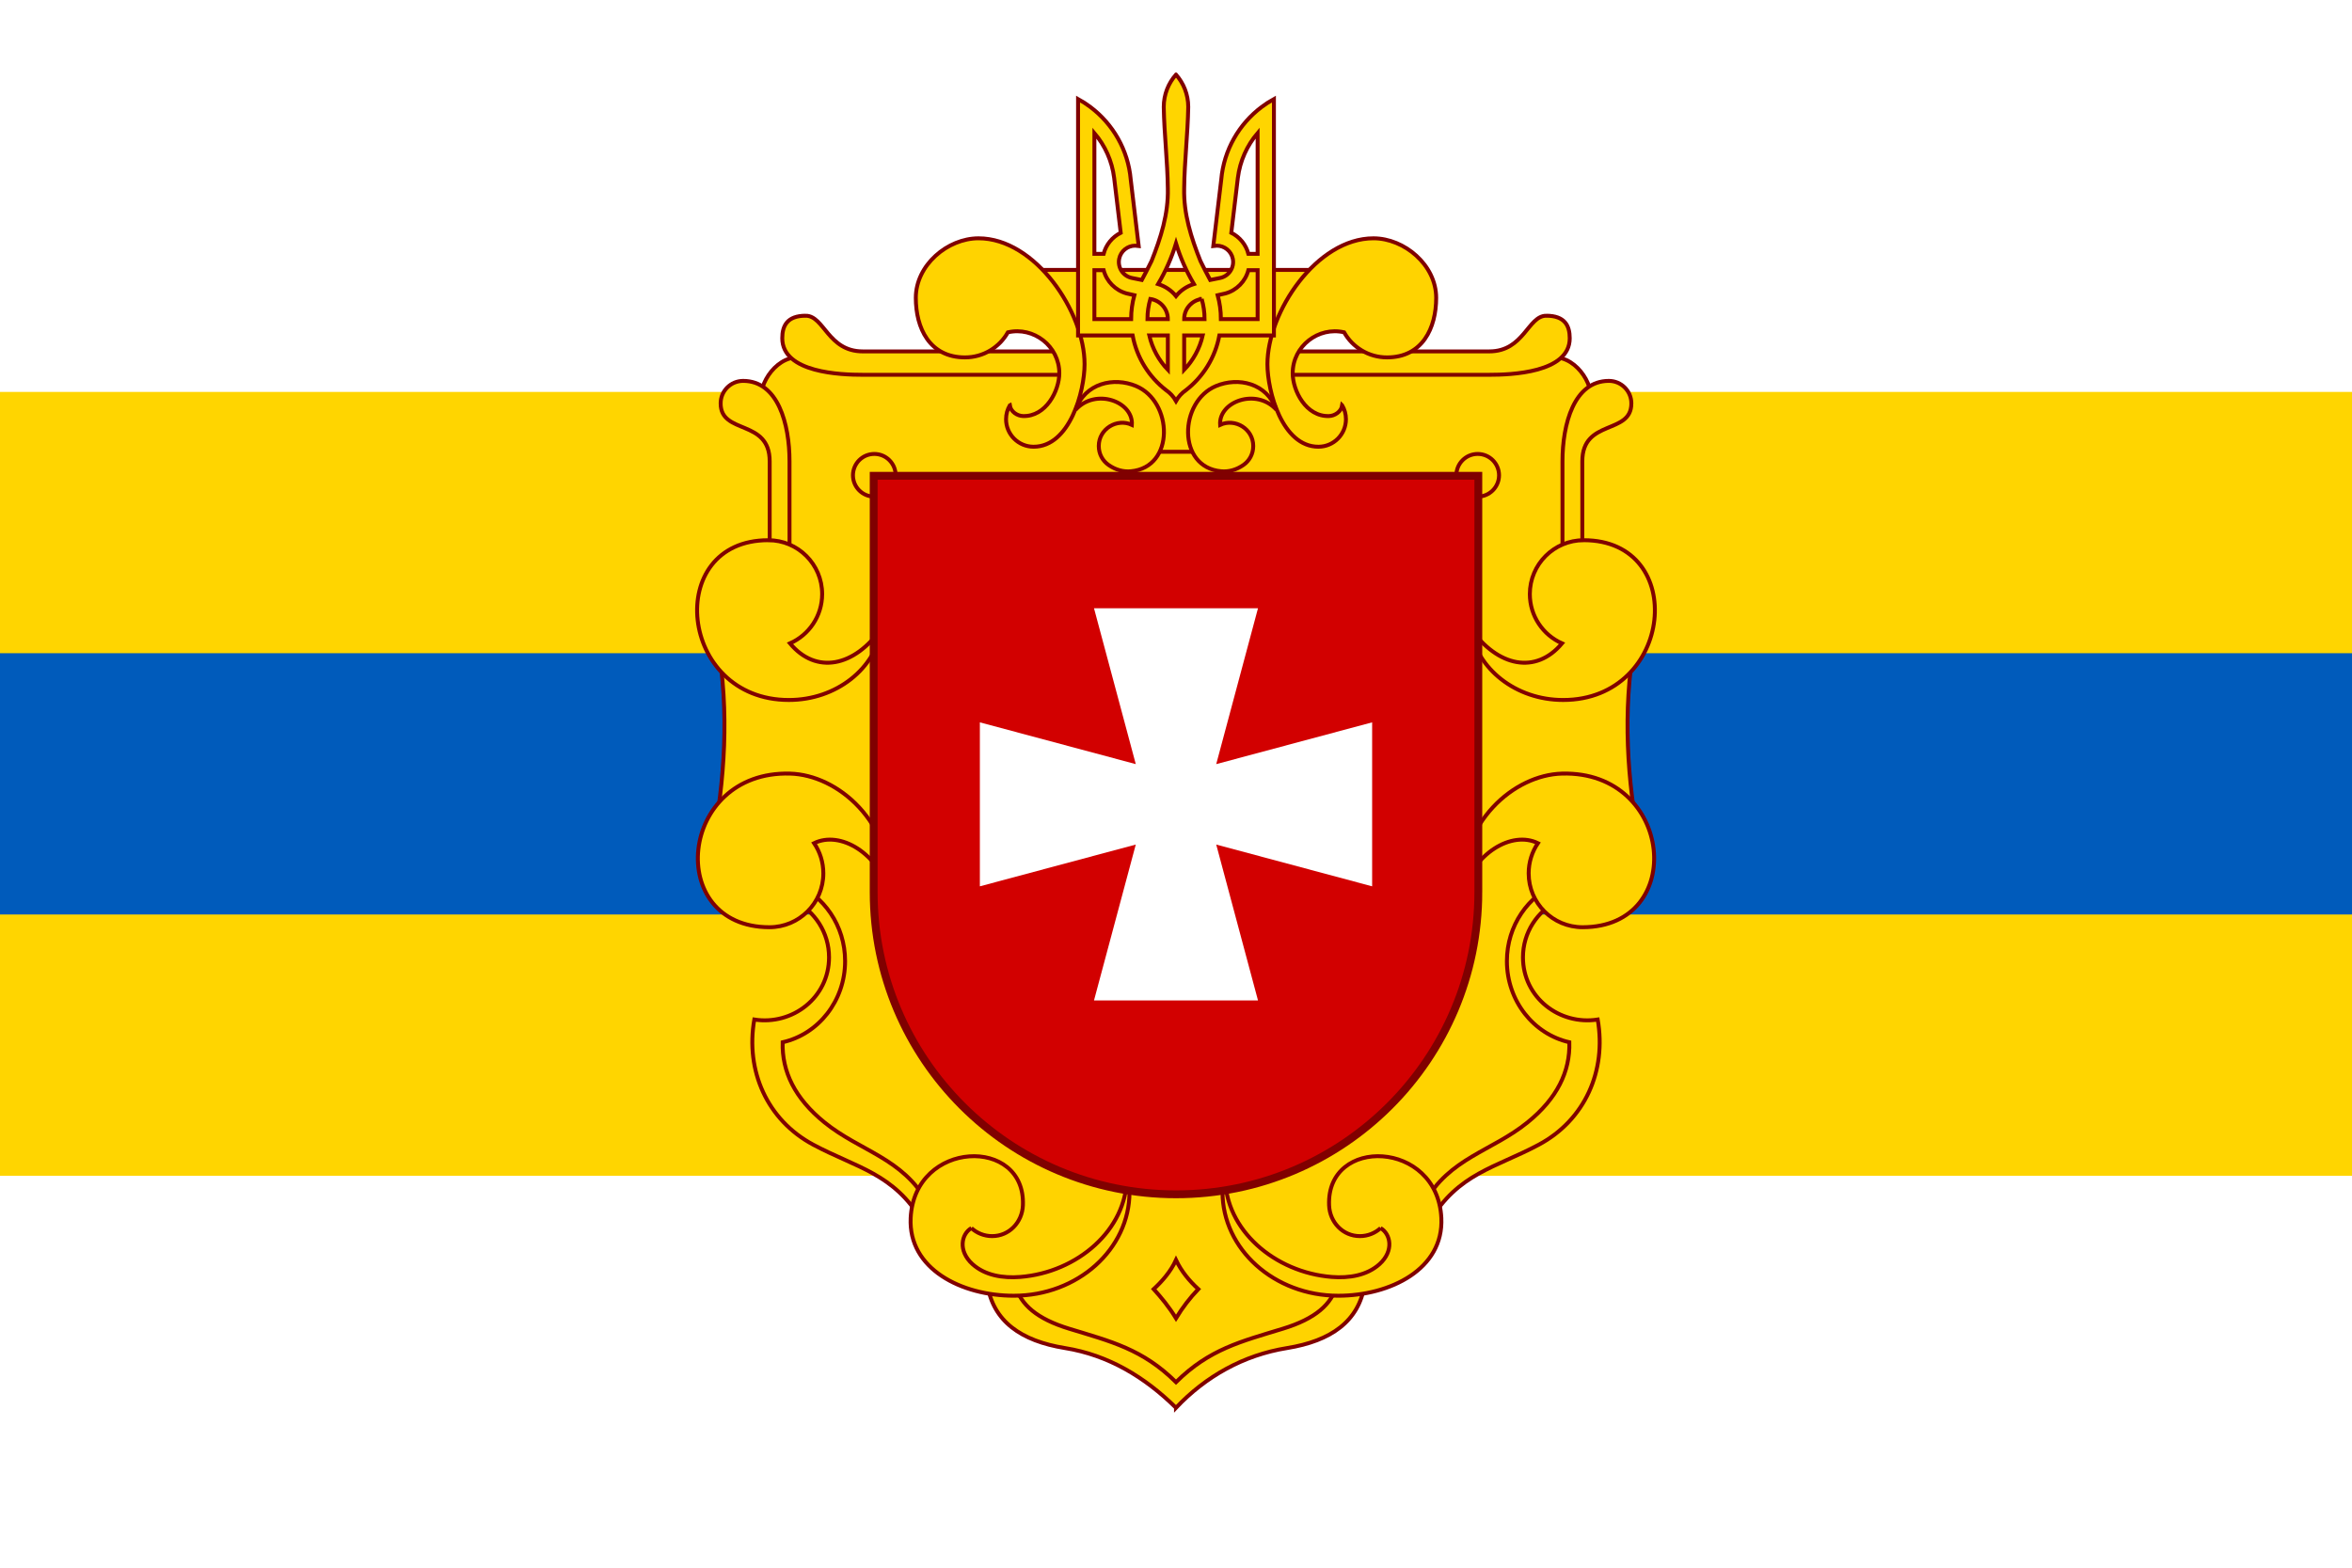 <?xml version="1.0" encoding="UTF-8" standalone="no"?>
<!-- Created with Inkscape (http://www.inkscape.org/) -->

<svg
   xmlns:dc="http://purl.org/dc/elements/1.1/"
   xmlns:cc="http://creativecommons.org/ns#"
   xmlns:rdf="http://www.w3.org/1999/02/22-rdf-syntax-ns#"
   xmlns:svg="http://www.w3.org/2000/svg"
   xmlns="http://www.w3.org/2000/svg"
   version="1.1"
   width="450"
   height="300"
   viewBox="0 0 441.092 294.061"
   id="svg2">
  <defs
     id="defs10">
    <style
       type="text/css"
       id="style3005-1" />
    <style
       type="text/css"
       id="style6-7" />
    <style
       type="text/css"
       id="style3005" />
    <style
       type="text/css"
       id="style6" />
  </defs>
  <rect
     width="441.092"
     height="294.061"
     x="0"
     y="-0"
     id="rect3043"
     style="fill:#ffffff;fill-opacity:1;stroke:none" />
  <rect
     width="441.092"
     height="147.031"
     x="0"
     y="73.515"
     id="rect3817"
     style="fill:#ffd500;fill-opacity:1;stroke:none" />
  <rect
     width="441.092"
     height="49.01"
     x="0"
     y="122.526"
     id="rect3819"
     style="fill:#005bbb;fill-opacity:1;stroke:none" />
  <g
     id="g4032"
     style="stroke-width:0.735;stroke-miterlimit:4;stroke-dasharray:none">
    <path
       d="m 281.378,68.201 9.095,-1.068 c 4.698,-0.955 8.598,4.886 7.835,8.424 -1.794,4.359 -3.216,7.326 -3.216,12.119 l 0,15.32 11.434,17.576 c -2.252,13.062 -1.352,25.673 0.982,38.082 l -17.744,10.242 c -11.023,8.606 -4.624,24.22 7.929,25.455 0.046,7.318 -2.85,13.425 -9.877,17.831 -7.833,4.911 -15.265,8.387 -21.421,15.762 -1.362,8.541 -7.008,12.61 -13.469,13.247 -2.7,11.984 -21.652,8.075 -32.38,20.346 -10.726,-12.271 -29.679,-8.362 -32.38,-20.346 -6.46,-0.637 -12.107,-4.705 -13.469,-13.247 -6.156,-7.375 -13.588,-10.851 -21.419,-15.762 -7.026,-4.406 -9.923,-10.513 -9.878,-17.831 12.554,-1.234 18.952,-16.849 7.929,-25.455 l -17.743,-10.242 c 2.332,-12.408 3.233,-25.019 0.982,-38.082 l 11.433,-17.576 0,-15.32 c 0,-4.793 -1.422,-7.76 -3.216,-12.119 -0.762,-3.538 3.137,-9.379 7.836,-8.424 l 9.095,1.068 121.662,0 z"
       id="path3027"
       style="fill:#ffd300;fill-rule:evenodd;stroke:#800000;stroke-width:0.735;stroke-miterlimit:4;stroke-dasharray:none" />
    <path
       d="m 268.116,229.122 -1.004,-3.464 c 4.715,-8.489 12.651,-9.685 19.374,-15.135 5.523,-4.477 7.984,-9.511 7.829,-15.021 -6.693,-1.51 -11.711,-7.75 -11.711,-15.215 0,-6.66 3.997,-12.345 9.611,-14.566 l 0,3.235 c -3.909,1.933 -6.599,5.961 -6.599,10.614 0,7.541 6.853,12.8 14.018,11.669 1.681,9.617 -2.394,18.846 -11.059,23.481 -8.12,4.342 -15.109,5.345 -20.46,14.403 z"
       id="path3029"
       style="fill:#ffd300;fill-rule:evenodd;stroke:#800000;stroke-width:0.735;stroke-miterlimit:4;stroke-dasharray:none" />
    <path
       d="m 289.998,59.222 c 3.47,0 4.388,1.89 4.388,4.221 0,6.513 -11.054,6.86 -15.092,6.86 l -50.518,0 0,-4.388 50.518,0 c 6.519,0 7.235,-6.693 10.704,-6.693 z"
       id="path3031"
       style="fill:#ffd300;fill-rule:evenodd;stroke:#800000;stroke-width:0.735;stroke-miterlimit:4;stroke-dasharray:none" />
    <path
       d="m 277.125,85.148 c 2.21,0 4.004,1.794 4.004,4.004 0,2.21 -1.794,4.004 -4.004,4.004 -2.21,0 -4.004,-1.794 -4.004,-4.004 0,-2.21 1.794,-4.004 4.004,-4.004 z"
       id="path3033"
       style="fill:#ffd300;fill-rule:evenodd;stroke:#800000;stroke-width:0.735;stroke-miterlimit:4;stroke-dasharray:none" />
    <path
       d="m 305.943,75.667 c 0,-2.33 -1.891,-4.221 -4.221,-4.221 -6.515,0 -8.697,8.049 -8.697,15.092 l 0,42.117 3.72,0 0,-42.117 c 0,-8.022 9.198,-4.927 9.198,-10.871 z"
       id="path3035"
       style="fill:#ffd300;fill-rule:evenodd;stroke:#800000;stroke-width:0.735;stroke-miterlimit:4;stroke-dasharray:none" />
    <path
       d="m 297.011,101.328 c 19.719,0 16.884,29.973 -3.861,29.973 -8.899,0 -16.255,-5.884 -17.433,-13.519 5.174,7.38 12.356,8.735 17.222,2.9 -3.553,-1.567 -6.035,-5.118 -6.035,-9.25 0,-5.58 4.526,-10.104 10.106,-10.104 z"
       id="path3037"
       style="fill:#ffd300;fill-rule:evenodd;stroke:#800000;stroke-width:0.735;stroke-miterlimit:4;stroke-dasharray:none" />
    <path
       d="m 296.79,173.924 c 19.719,0 17.116,-29.394 -3.861,-28.814 -8.895,0.245 -19.269,8.899 -19.055,23.027 2.508,-8.259 9.674,-12.344 14.546,-9.978 -1.096,1.615 -1.735,3.564 -1.735,5.66 0,5.58 4.525,10.106 10.104,10.106 z"
       id="path3039"
       style="fill:#ffd300;fill-rule:evenodd;stroke:#800000;stroke-width:0.735;stroke-miterlimit:4;stroke-dasharray:none" />
    <path
       d="m 220.546,264.062 c -5.858,-5.758 -12.654,-9.879 -20.816,-11.196 -8.254,-1.333 -13.488,-5.018 -14.561,-11.937 l 5.233,0.192 c 1.024,3.634 4.102,6.277 10.095,8.111 7.86,2.406 13.776,3.817 20.049,10.028 6.275,-6.21 12.189,-7.621 20.049,-10.028 6.1,-1.867 9.181,-4.572 10.149,-8.306 l 5.18,0.004 c -1.073,6.919 -6.307,10.604 -14.562,11.937 -8.16,1.317 -15.231,5.301 -20.816,11.196 z"
       id="path3041"
       style="fill:#ffd300;fill-rule:evenodd;stroke:#800000;stroke-width:0.735;stroke-miterlimit:4;stroke-dasharray:none" />
    <path
       d="m 172.976,229.122 1.004,-3.464 c -4.715,-8.489 -12.651,-9.685 -19.373,-15.135 -5.524,-4.477 -7.984,-9.511 -7.829,-15.021 6.693,-1.51 11.71,-7.75 11.71,-15.215 0,-6.66 -3.996,-12.345 -9.611,-14.566 l 0,3.235 c 3.909,1.933 6.599,5.961 6.599,10.614 0,7.541 -6.852,12.8 -14.018,11.669 -1.681,9.617 2.395,18.846 11.06,23.481 8.12,4.342 15.109,5.345 20.459,14.403 z"
       id="path3043"
       style="fill:#ffd300;fill-rule:evenodd;stroke:#800000;stroke-width:0.735;stroke-miterlimit:4;stroke-dasharray:none" />
    <path
       d="m 258.918,230.362 c -1.026,0.934 -2.39,1.505 -3.887,1.505 -3.188,0 -5.644,-2.588 -5.774,-5.774 -0.532,-12.989 20.325,-12.301 21.05,2.363 0.475,9.585 -9.57,14.593 -19.326,14.593 -11.99,0 -21.714,-8.713 -21.714,-19.458 0,-3.208 0.867,-6.234 2.402,-8.901 -0.696,1.88 -1.901,4.01 -1.901,6.1 0,9.878 9.249,17.877 19.99,18.735 3.241,0.258 6.602,-0.278 8.958,-2.406 2.759,-2.495 2.076,-5.672 0.202,-6.757 z"
       id="path3045"
       style="fill:#ffd300;fill-rule:evenodd;stroke:#800000;stroke-width:0.735;stroke-miterlimit:4;stroke-dasharray:none" />
    <path
       d="m 216.361,241.809 c 1.573,-1.458 3.192,-3.289 4.185,-5.463 1.004,2.107 2.466,3.895 4.185,5.463 -1.573,1.642 -2.969,3.463 -4.185,5.463 -1.328,-2.157 -2.723,-3.843 -4.185,-5.463 z"
       id="path3047"
       style="fill:#ffd300;fill-rule:evenodd;stroke:#800000;stroke-width:0.735;stroke-miterlimit:4;stroke-dasharray:none" />
    <path
       d="m 144.302,173.924 c -19.719,0 -17.116,-29.394 3.861,-28.814 8.895,0.245 19.269,8.899 19.055,23.027 -2.507,-8.259 -9.674,-12.344 -14.545,-9.978 1.094,1.615 1.735,3.564 1.735,5.66 0,5.58 -4.526,10.106 -10.106,10.106 z"
       id="path3049"
       style="fill:#ffd300;fill-rule:evenodd;stroke:#800000;stroke-width:0.735;stroke-miterlimit:4;stroke-dasharray:none" />
    <path
       d="m 182.175,230.362 c 1.026,0.934 2.389,1.505 3.887,1.505 3.188,0 5.644,-2.588 5.774,-5.774 0.531,-12.989 -20.325,-12.301 -21.051,2.363 -0.474,9.585 9.57,14.593 19.326,14.593 11.99,0 21.715,-8.713 21.715,-19.458 0,-3.208 -0.868,-6.234 -2.403,-8.901 0.697,1.88 1.901,4.01 1.901,6.1 0,9.878 -9.247,17.877 -19.99,18.735 -3.24,0.258 -6.602,-0.278 -8.958,-2.406 -2.759,-2.495 -2.076,-5.672 -0.2,-6.757 z"
       id="path3051"
       style="fill:#ffd300;fill-rule:evenodd;stroke:#800000;stroke-width:0.735;stroke-miterlimit:4;stroke-dasharray:none" />
    <path
       d="m 135.15,75.667 c 0,-2.33 1.891,-4.221 4.221,-4.221 6.513,0 8.696,8.049 8.696,15.092 l 0,42.117 -3.72,0 0,-42.117 c 0,-8.022 -9.197,-4.927 -9.197,-10.871 z"
       id="path3053"
       style="fill:#ffd300;fill-rule:evenodd;stroke:#800000;stroke-width:0.735;stroke-miterlimit:4;stroke-dasharray:none" />
    <path
       d="m 151.094,59.222 c -3.469,0 -4.388,1.89 -4.388,4.221 0,6.513 11.054,6.86 15.092,6.86 l 50.518,0 0,-4.388 -50.518,0 c -6.519,0 -7.234,-6.693 -10.704,-6.693 z"
       id="path3055"
       style="fill:#ffd300;fill-rule:evenodd;stroke:#800000;stroke-width:0.735;stroke-miterlimit:4;stroke-dasharray:none" />
    <path
       d="m 163.967,85.148 c -2.21,0 -4.004,1.794 -4.004,4.004 0,2.21 1.794,4.004 4.004,4.004 2.21,0 4.004,-1.794 4.004,-4.004 0,-2.21 -1.794,-4.004 -4.004,-4.004 z"
       id="path3057"
       style="fill:#ffd300;fill-rule:evenodd;stroke:#800000;stroke-width:0.735;stroke-miterlimit:4;stroke-dasharray:none" />
    <path
       d="m 144.082,101.328 c -19.72,0 -16.885,29.973 3.861,29.973 8.897,0 16.254,-5.884 17.431,-13.519 -5.174,7.38 -12.356,8.735 -17.221,2.9 3.553,-1.567 6.033,-5.118 6.033,-9.25 0,-5.58 -4.525,-10.104 -10.104,-10.104 z"
       id="path3059"
       style="fill:#ffd300;fill-rule:evenodd;stroke:#800000;stroke-width:0.735;stroke-miterlimit:4;stroke-dasharray:none" />
    <path
       d="m 227.116,84.743 c -4.091,-12.345 7.065,-14.665 15.841,-6.992 -6.228,-11.106 -2.071,-21.584 6.302,-27.12 l -57.426,0 c 8.374,5.536 12.529,16.014 6.303,27.12 8.775,-7.673 19.931,-5.353 15.84,6.992 l 13.14,0 z"
       id="path3061"
       style="fill:#ffd300;fill-rule:evenodd;stroke:#800000;stroke-width:0.735;stroke-miterlimit:4;stroke-dasharray:none" />
    <path
       d="m 251.712,76.032 c 0.448,0.763 0.705,1.653 0.705,2.602 0,2.849 -2.312,5.162 -5.162,5.162 -6.799,0 -9.563,-10.406 -9.563,-15.485 0,-9.753 9.202,-23.61 19.887,-23.61 5.787,0 11.761,5.001 11.761,11.169 0,5.628 -2.549,11.17 -9.224,11.17 -3.451,0 -6.463,-1.897 -8.043,-4.705 -4.819,-1.113 -9.643,2.593 -9.643,7.667 0,3.284 2.493,8.184 6.819,8.041 1.066,-0.036 2.278,-0.803 2.462,-2.011 z"
       id="path3063"
       style="fill:#ffd300;fill-rule:evenodd;stroke:#800000;stroke-width:0.735;stroke-miterlimit:4;stroke-dasharray:none" />
    <path
       d="m 235.029,83.658 c 0,1.541 -0.748,2.794 -1.831,3.555 -1.349,0.947 -2.801,1.312 -4.182,1.187 -8.33,-0.753 -7.896,-13.096 -0.968,-15.99 4.166,-1.741 9.545,-0.566 11.325,4.454 -3.738,-4.14 -10.84,-1.568 -10.553,2.832 2.795,-1.303 6.21,0.743 6.21,3.961 z"
       id="path3067"
       style="fill:#ffd300;fill-rule:evenodd;stroke:#800000;stroke-width:0.735;stroke-miterlimit:4;stroke-dasharray:none" />
    <path
       d="m 189.379,76.032 c -0.448,0.763 -0.705,1.653 -0.705,2.602 0,2.849 2.312,5.162 5.162,5.162 6.8,0 9.563,-10.406 9.563,-15.485 0,-9.753 -9.202,-23.61 -19.886,-23.61 -5.789,0 -11.763,5.001 -11.763,11.169 0,5.628 2.549,11.17 9.224,11.17 3.453,0 6.463,-1.897 8.044,-4.705 4.818,-1.113 9.642,2.593 9.642,7.667 0,3.284 -2.492,8.184 -6.817,8.041 -1.067,-0.036 -2.278,-0.803 -2.463,-2.011 z"
       id="path3069"
       style="fill:#ffd300;fill-rule:evenodd;stroke:#800000;stroke-width:0.735;stroke-miterlimit:4;stroke-dasharray:none" />
    <path
       d="m 206.064,83.658 c 0,1.541 0.748,2.794 1.831,3.555 1.348,0.947 2.801,1.312 4.182,1.187 8.329,-0.753 7.896,-13.096 0.967,-15.99 -4.166,-1.741 -9.545,-0.566 -11.324,4.454 3.737,-4.14 10.839,-1.568 10.553,2.832 -2.795,-1.303 -6.21,0.743 -6.21,3.961 z"
       id="path3071"
       style="fill:#ffd300;fill-rule:evenodd;stroke:#800000;stroke-width:0.735;stroke-miterlimit:4;stroke-dasharray:none" />
    <path
       d="m 235.852,47.612 -1.734,0 c -0.448,-1.733 -1.636,-3.166 -3.204,-3.946 l 1.232,-10.297 c 0.396,-3.186 1.725,-6.083 3.706,-8.408 z m -13.775,15.308 3.48,0 c -0.565,2.463 -1.791,4.681 -3.48,6.445 z m -6.54,0 3.48,0 0,6.445 c -1.689,-1.765 -2.916,-3.982 -3.48,-6.445 z m 9.829,-6.841 c 0.344,1.202 0.538,2.467 0.538,3.779 l -3.826,0 c 0,-1.929 1.431,-3.517 3.288,-3.779 z m -9.637,0 c 1.856,0.262 3.288,1.85 3.288,3.779 l -3.827,0 c 0,-1.312 0.195,-2.577 0.539,-3.779 z m 18.39,-5.405 1.734,0 0,9.184 -6.888,0 c 0,-1.552 -0.215,-3.057 -0.61,-4.484 l 1.472,-0.335 c 2.096,-0.584 3.746,-2.253 4.292,-4.365 z m -28.876,0 1.734,0 c 0.545,2.112 2.195,3.782 4.292,4.365 l 1.47,0.335 c -0.393,1.427 -0.61,2.932 -0.61,4.484 l -6.887,0 z m 15.304,-5.012 c 0.822,2.691 1.954,5.246 3.36,7.619 -1.337,0.407 -2.502,1.197 -3.36,2.261 -0.857,-1.063 -2.022,-1.854 -3.36,-2.261 1.407,-2.373 2.538,-4.928 3.36,-7.619 z M 205.241,24.961 c 1.981,2.325 3.31,5.222 3.706,8.408 l 1.232,10.297 c -1.568,0.78 -2.756,2.214 -3.204,3.946 l -1.734,0 z m 15.304,-10.968 c -1.426,1.619 -2.295,3.738 -2.295,6.064 0.084,5.106 0.71,10.202 0.765,15.308 0.113,4.757 -1.315,9.226 -3.05,13.586 -0.579,1.204 -1.204,2.384 -1.829,3.564 l -1.843,-0.371 c -1.656,-0.33 -2.734,-1.941 -2.403,-3.6 0.289,-1.449 1.566,-2.457 2.989,-2.463 l 0.67,0.072 -1.495,-12.486 c -0.488,-5.56 -3.356,-10.437 -7.58,-13.609 -0.726,-0.545 -1.495,-1.044 -2.296,-1.484 l 0,44.346 10.236,0 c 0.765,4.155 3.052,7.775 6.266,10.26 0.764,0.528 1.405,1.223 1.865,2.034 0.46,-0.811 1.101,-1.506 1.866,-2.034 3.213,-2.486 5.5,-6.105 6.265,-10.26 l 10.236,0 0,-44.346 c -0.8,0.44 -1.569,0.939 -2.295,1.484 -4.226,3.172 -7.092,8.049 -7.582,13.609 l -1.494,12.486 0.669,-0.072 c 1.423,0.006 2.7,1.014 2.99,2.463 0.33,1.658 -0.747,3.27 -2.404,3.6 l -1.841,0.371 c -0.626,-1.18 -1.251,-2.359 -1.829,-3.564 -1.736,-4.359 -3.163,-8.828 -3.05,-13.586 0.054,-5.106 0.68,-10.202 0.765,-15.308 0,-2.326 -0.869,-4.446 -2.296,-6.064 z"
       id="path4025"
       style="fill:#ffd500;fill-opacity:1;stroke:#800000;stroke-width:0.735;stroke-miterlimit:4;stroke-dasharray:none" />
  </g>
  <g
     id="g4028">
    <path
       d="m 277.244,167.324 0,-78.073 -113.396,0 0,78.073 c 0,31.309 25.39,56.699 56.698,56.699 31.309,0 56.698,-25.39 56.698,-56.699 z"
       id="path3075"
       style="fill:#d20000;fill-rule:evenodd;stroke:#800000;stroke-width:1.47;stroke-miterlimit:4;stroke-dasharray:none" />
    <path
       d="m 228.09,143.33 7.834,-29.239 -30.757,0 7.835,29.239 -29.239,-7.834 0,30.757 29.239,-7.835 -7.835,29.239 30.757,0 -7.834,-29.239 29.239,7.835 0,-30.757 -29.239,7.834 z"
       id="path3077"
       style="fill:#ffffff;fill-rule:evenodd;stroke:none" />
  </g>
</svg>
